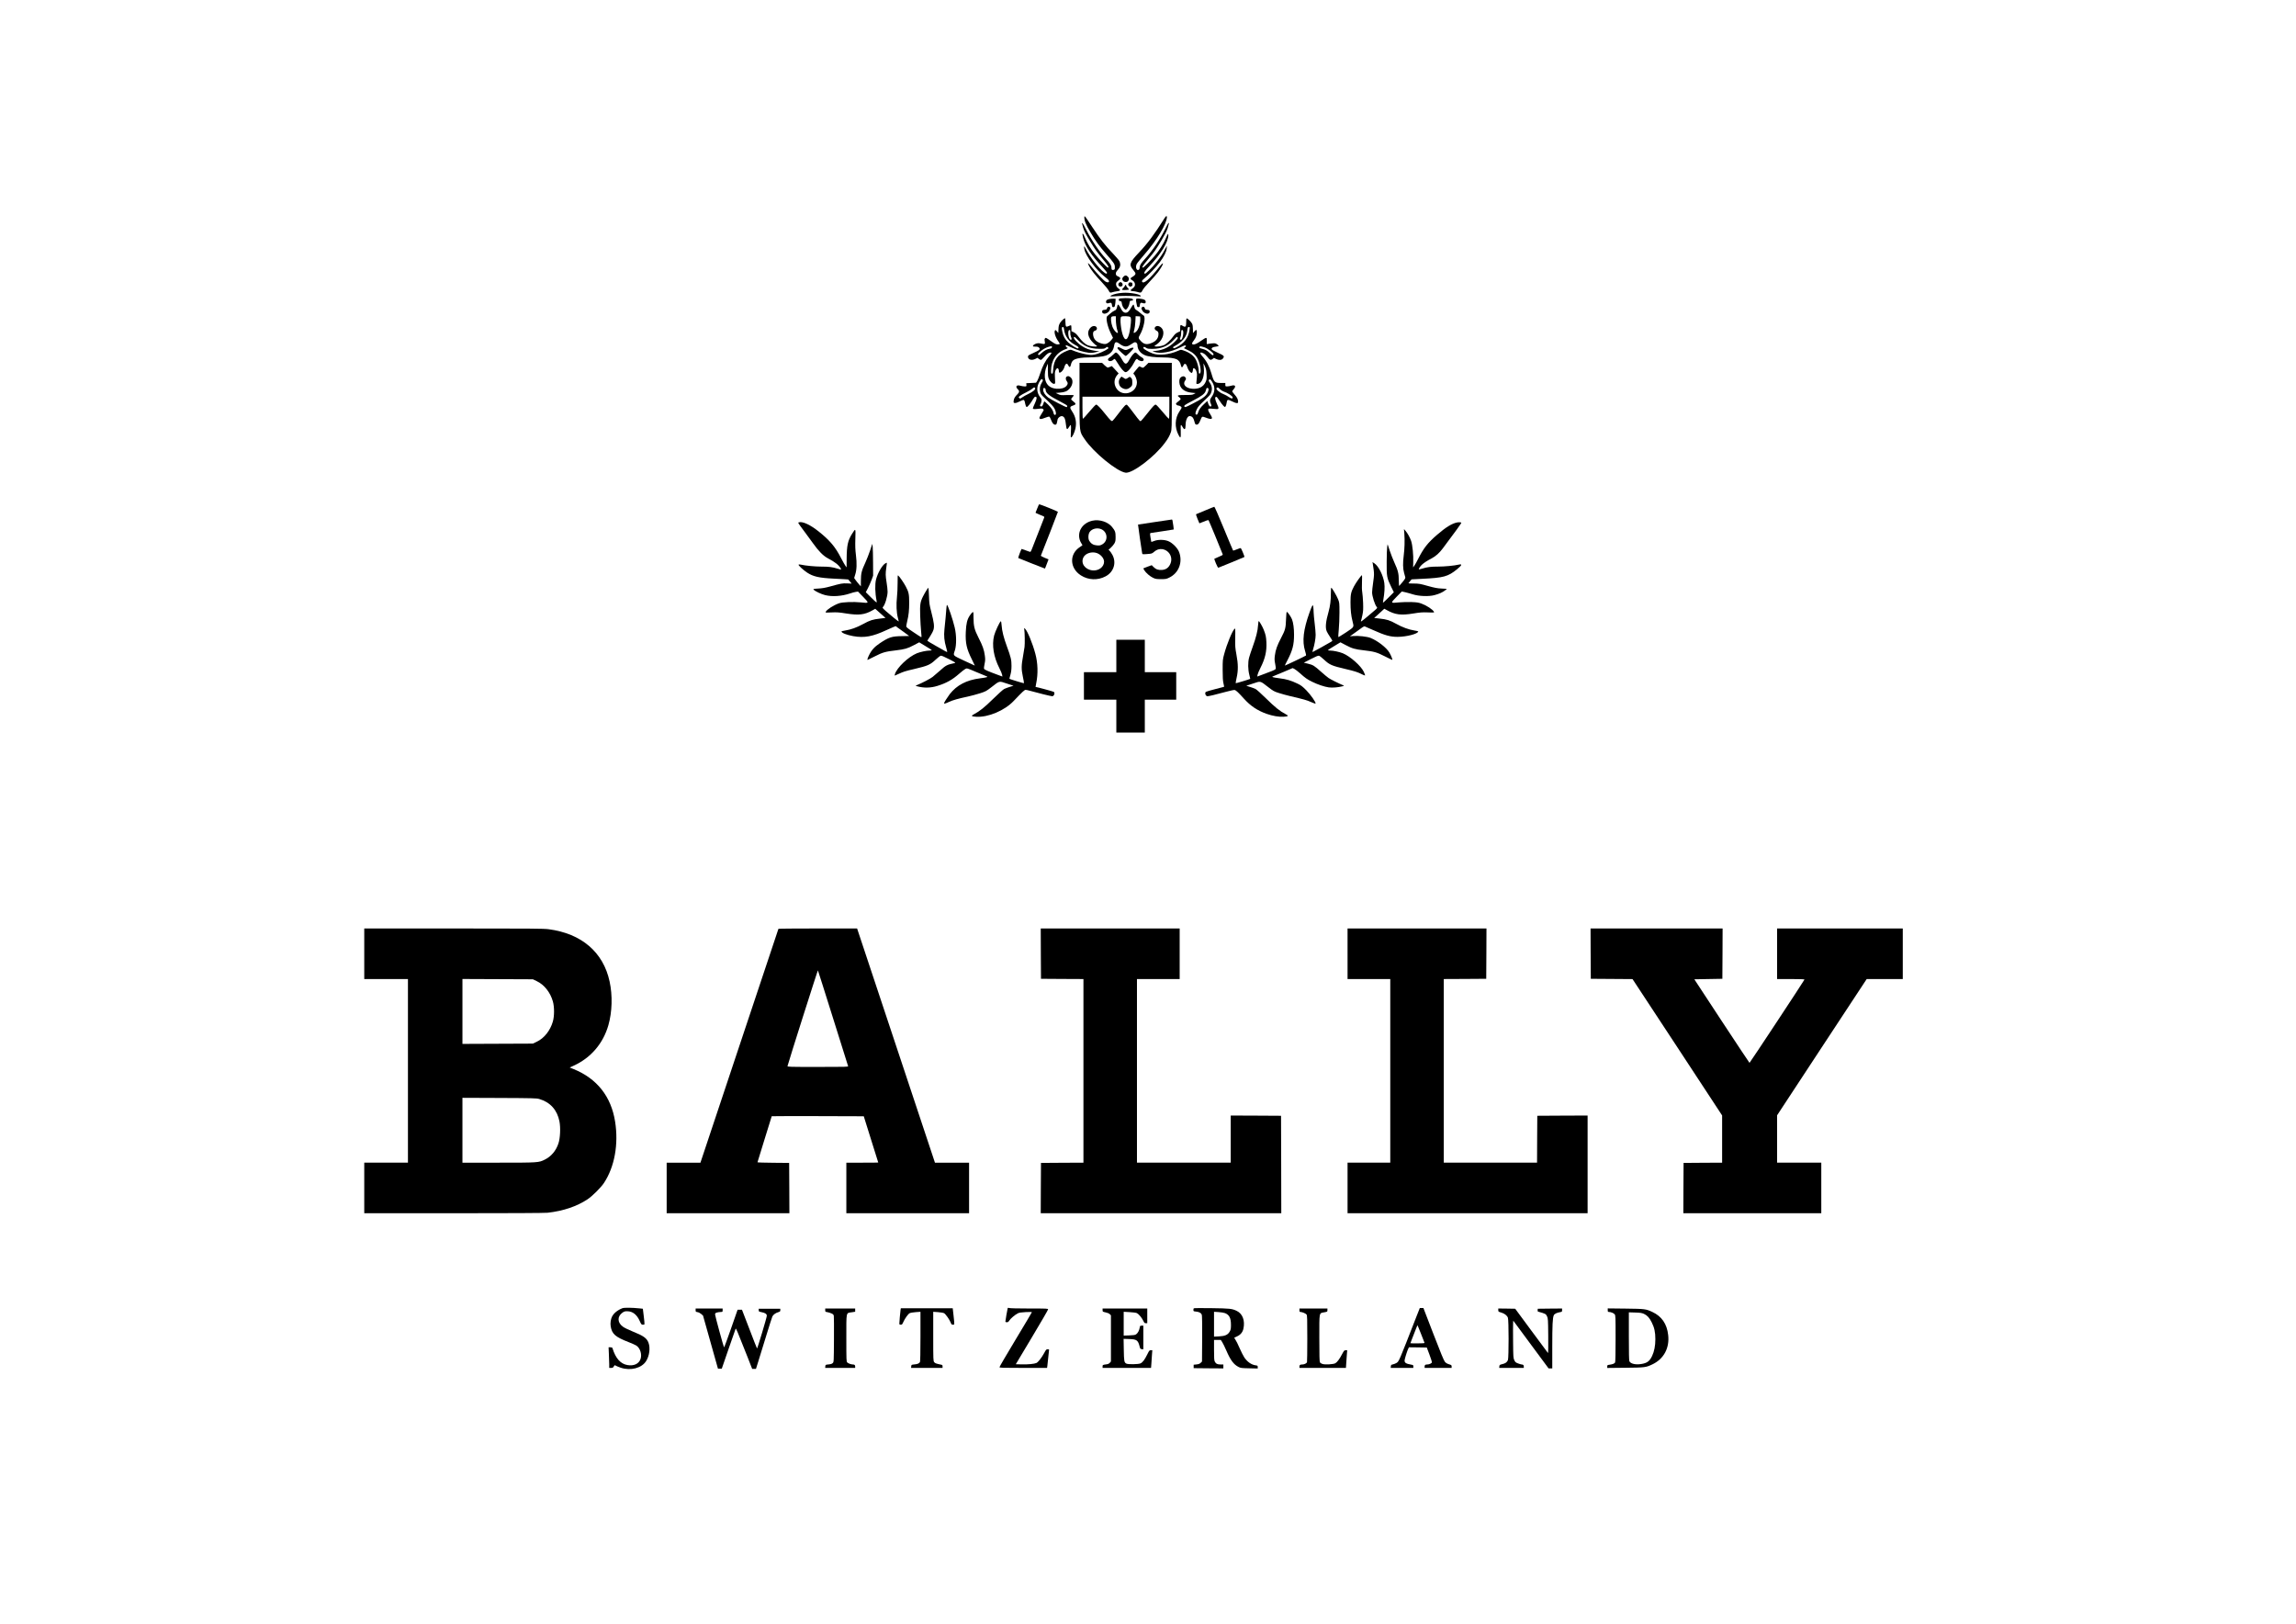 <?xml version="1.0" encoding="UTF-8" standalone="no"?> <svg xmlns="http://www.w3.org/2000/svg" version="1.0" width="4677pt" height="3307pt" viewBox="0 0 4677 3307" preserveAspectRatio="xMidYMid meet"><g transform="translate(0,3307) scale(0.1,-0.1)" fill="#000000" stroke="none"><path d="M22089 28658 c-6 -74 26 -157 126 -323 111 -186 174 -272 319 -438 160 -183 176 -208 176 -268 0 -43 -3 -49 -24 -55 -35 -9 -46 2 -46 45 0 45 -28 90 -109 176 -126 133 -296 382 -402 592 -90 176 -108 187 -62 38 21 -68 50 -123 143 -276 99 -163 143 -224 269 -374 96 -114 119 -155 87 -155 -15 0 -178 170 -259 270 -79 97 -155 220 -198 322 -56 131 -76 133 -43 4 40 -158 169 -352 388 -583 53 -57 96 -109 96 -117 0 -27 -17 -26 -56 3 -105 77 -292 316 -371 473 -40 79 -51 78 -33 -4 28 -133 237 -414 413 -554 80 -65 87 -72 87 -96 0 -22 -31 -24 -68 -4 -39 21 -175 163 -272 285 -86 108 -110 119 -66 33 38 -76 132 -194 263 -332 66 -70 126 -144 137 -168 20 -44 32 -49 82 -32 16 6 56 14 89 18 70 8 78 25 28 57 -37 23 -57 70 -47 110 4 15 23 37 45 52 51 33 51 59 2 80 -44 18 -53 28 -53 66 0 18 13 42 41 72 47 51 59 100 39 160 -8 24 -49 76 -114 144 -198 208 -272 303 -461 589 -126 191 -144 215 -146 190z"></path><path d="M23723 28628 c-206 -328 -347 -518 -526 -706 -188 -198 -203 -245 -112 -351 25 -29 45 -61 45 -72 0 -22 -24 -47 -68 -71 -40 -21 -41 -43 -3 -63 40 -20 61 -53 61 -93 0 -33 -18 -56 -71 -93 -30 -21 -17 -39 30 -39 21 0 60 -7 87 -15 75 -23 81 -21 110 37 16 31 73 100 143 172 64 67 140 153 168 191 118 158 143 255 28 109 -199 -255 -327 -362 -352 -297 -5 12 7 28 43 58 90 74 249 239 316 330 88 118 137 215 144 285 l5 55 -43 -80 c-52 -97 -90 -154 -179 -265 -81 -103 -215 -234 -229 -225 -25 16 -4 52 88 148 238 249 392 500 392 641 0 43 -12 26 -59 -82 -44 -102 -125 -230 -210 -332 -77 -93 -233 -250 -248 -250 -29 0 -8 34 96 158 143 172 161 198 280 395 68 115 109 194 126 248 46 147 29 148 -42 1 -100 -208 -259 -447 -408 -612 -97 -107 -118 -140 -119 -189 -1 -21 -8 -38 -18 -45 -45 -28 -75 51 -43 116 8 18 78 105 155 193 252 287 459 631 460 763 0 34 -17 27 -47 -20z"></path><path d="M22885 27435 c-30 -29 -32 -55 -7 -86 22 -26 75 -31 97 -8 28 29 29 66 1 93 -32 33 -60 33 -91 1z"></path><path d="M22802 27314 c-49 -34 -6 -103 47 -74 28 14 25 57 -4 76 -18 12 -24 11 -43 -2z"></path><path d="M22988 27295 c-10 -22 -9 -29 10 -47 18 -19 25 -20 47 -10 22 10 26 18 23 45 -3 28 -7 32 -35 35 -27 3 -35 -1 -45 -23z"></path><path d="M22915 27251 c-3 -11 -20 -33 -36 -49 -30 -30 -31 -30 -9 -37 20 -6 130 2 130 10 0 2 -13 17 -30 33 -16 17 -30 38 -30 46 0 22 -17 20 -25 -3z"></path><path d="M22800 27099 c-79 -10 -172 -41 -178 -58 -3 -10 13 -11 74 -6 106 10 371 11 468 1 64 -6 77 -5 74 6 -7 21 -85 45 -183 57 -101 12 -160 12 -255 0z"></path><path d="M22833 26993 c-38 -4 -43 -7 -43 -28 0 -18 6 -24 28 -27 23 -3 28 -8 33 -43 6 -47 28 -92 58 -119 17 -15 23 -16 36 -6 28 24 57 80 63 128 7 43 10 47 35 48 33 1 41 8 34 27 -9 23 -113 32 -244 20z"></path><path d="M22596 26979 c-50 -12 -66 -25 -66 -56 0 -30 24 -40 63 -25 39 15 55 2 59 -46 3 -32 6 -37 28 -37 21 0 26 6 34 45 5 25 9 63 10 85 l1 40 -45 2 c-25 1 -63 -3 -84 -8z"></path><path d="M23144 26976 c-4 -9 -4 -31 0 -49 3 -18 10 -50 14 -72 6 -34 11 -40 32 -40 22 0 25 5 28 37 4 48 20 61 59 46 42 -16 65 -5 61 29 -4 36 -37 52 -122 60 -56 5 -67 3 -72 -11z"></path><path d="M22766 26859 c-2 -8 -9 -33 -15 -57 -10 -36 -19 -46 -49 -59 -20 -8 -58 -34 -84 -57 -25 -22 -54 -47 -63 -55 -35 -28 1 -206 72 -349 l45 -92 -26 -35 c-36 -46 -86 -83 -123 -91 -38 -7 -128 18 -173 48 -47 32 -71 68 -81 122 -11 57 1 91 35 100 64 16 49 96 -18 96 -45 0 -90 -38 -111 -94 -19 -50 -10 -102 31 -172 23 -42 118 -134 136 -134 5 0 6 -5 2 -11 -10 -17 -141 -2 -190 21 -59 29 -115 80 -179 165 -42 56 -69 81 -103 98 l-47 22 0 57 c0 31 -3 59 -7 63 -3 3 -25 -3 -48 -15 -56 -28 -64 -18 -67 77 -1 41 -4 77 -6 79 -10 11 -75 -47 -102 -90 -25 -42 -31 -62 -34 -129 l-3 -79 -29 34 c-24 28 -30 31 -39 18 -24 -35 11 -146 72 -227 17 -24 28 -46 24 -50 -4 -4 -25 -7 -46 -7 -29 1 -56 14 -114 55 -121 86 -125 87 -140 66 -10 -13 -11 -28 -4 -59 11 -53 2 -61 -53 -49 -24 6 -60 11 -79 11 -42 0 -104 -31 -108 -54 -3 -13 6 -16 51 -16 42 0 58 -5 73 -21 31 -35 14 -49 -138 -118 -77 -35 -88 -43 -88 -65 0 -62 75 -84 152 -45 l41 21 28 -21 c15 -12 35 -21 43 -21 8 0 38 27 66 60 54 63 94 90 130 90 30 0 25 -12 -30 -77 -74 -87 -133 -199 -179 -342 -23 -71 -52 -144 -64 -162 l-23 -34 -99 -5 -100 -5 3 -32 c3 -32 2 -33 -36 -33 -21 0 -59 6 -83 13 -84 26 -114 -17 -53 -74 33 -31 30 -59 -12 -100 -50 -48 -72 -87 -76 -134 -3 -38 -1 -40 26 -43 19 -2 53 9 97 32 37 20 75 33 83 30 8 -3 18 -20 21 -37 16 -79 27 -107 40 -107 18 0 87 85 127 158 20 34 36 52 49 52 36 0 33 -42 -10 -135 -23 -48 -41 -94 -41 -101 0 -18 23 -20 112 -10 69 8 81 8 96 -7 15 -15 15 -20 2 -40 -52 -81 -80 -133 -77 -141 9 -28 35 -27 110 3 42 17 83 28 91 25 8 -3 24 -32 36 -64 26 -69 52 -100 85 -100 19 0 26 7 34 38 6 20 11 43 11 50 0 51 70 103 109 82 38 -20 52 -56 63 -159 13 -117 23 -125 67 -55 26 43 29 45 36 25 4 -12 3 -72 -1 -133 -6 -92 -4 -110 7 -106 24 7 67 99 85 177 28 126 6 246 -68 354 -51 75 -48 96 17 116 66 21 69 41 11 83 -25 17 -46 39 -46 48 0 9 14 29 30 45 21 20 26 31 18 36 -6 4 -68 5 -137 3 -118 -5 -129 -4 -176 19 l-50 24 81 6 c105 8 155 29 203 83 68 78 77 180 19 229 -32 27 -49 30 -79 15 -25 -14 -25 -60 1 -93 27 -34 25 -59 -5 -96 -37 -43 -110 -65 -199 -59 -145 10 -227 88 -242 229 -7 76 7 162 39 232 l23 51 -1 -130 c0 -101 4 -139 18 -176 21 -55 79 -111 110 -106 19 3 22 9 20 48 -9 177 -8 195 11 233 30 60 65 44 66 -30 0 -62 90 11 111 89 20 76 55 92 80 36 19 -44 41 -42 51 5 13 64 36 97 82 118 55 24 156 39 271 39 149 1 307 17 362 38 101 38 152 100 168 202 12 78 39 89 104 42 102 -74 152 -77 245 -12 31 22 65 40 76 40 27 0 50 -27 50 -58 0 -88 55 -164 148 -205 64 -29 206 -47 382 -47 118 0 224 -15 270 -38 42 -21 76 -69 85 -122 9 -51 31 -52 51 -4 11 27 20 35 37 32 16 -2 26 -18 44 -68 14 -42 33 -75 54 -94 31 -27 33 -28 46 -10 7 10 13 33 13 52 0 29 3 33 23 30 29 -4 59 -66 60 -122 0 -22 -3 -76 -8 -118 -8 -77 -8 -78 14 -78 92 0 154 159 132 336 -5 43 -8 80 -7 82 2 1 16 -26 31 -60 23 -52 29 -81 33 -164 4 -93 2 -106 -21 -157 -44 -97 -141 -145 -271 -135 -135 11 -202 90 -144 168 18 25 20 34 10 54 -14 31 -45 41 -79 24 -39 -19 -54 -54 -50 -115 8 -121 99 -197 252 -211 l80 -8 -35 -19 c-30 -17 -54 -20 -179 -20 -156 0 -175 -7 -121 -45 16 -12 30 -28 30 -36 0 -7 -19 -28 -42 -45 -24 -17 -46 -37 -51 -44 -10 -18 18 -45 46 -45 27 0 67 -26 67 -43 0 -6 -20 -41 -45 -77 -94 -138 -101 -327 -17 -482 41 -78 48 -64 44 83 -5 142 -1 150 39 79 36 -64 59 -50 59 35 0 119 44 204 98 190 42 -10 63 -37 81 -106 14 -53 20 -65 40 -67 33 -5 58 23 83 90 11 32 28 63 37 68 11 5 35 0 73 -16 31 -13 72 -25 90 -26 48 -4 47 24 -2 100 -43 67 -50 99 -24 109 8 3 51 1 96 -4 114 -13 117 -9 67 102 -41 92 -47 137 -17 143 11 2 32 -21 67 -75 27 -43 64 -92 81 -108 30 -28 32 -29 45 -12 7 10 16 40 20 67 10 76 23 80 108 37 40 -21 84 -37 100 -37 23 0 27 4 27 30 0 46 -22 89 -74 146 -25 29 -46 57 -46 63 0 5 14 26 30 44 54 61 30 95 -49 71 -25 -8 -63 -14 -83 -14 -37 0 -38 1 -38 35 l0 35 -94 0 c-123 0 -138 15 -189 192 -42 145 -101 257 -184 350 -65 74 -54 99 26 59 21 -11 57 -45 80 -75 45 -61 64 -67 104 -36 l26 21 40 -21 c58 -29 114 -27 140 6 39 50 30 60 -112 124 -55 25 -105 53 -111 62 -18 29 15 52 82 58 31 3 57 10 56 15 0 6 -16 21 -35 34 -30 20 -42 22 -99 17 -36 -3 -75 -8 -88 -12 -22 -6 -23 -5 -20 57 2 52 0 64 -14 67 -9 2 -54 -24 -101 -58 -87 -62 -138 -84 -169 -74 -26 8 -22 24 22 82 43 58 60 105 60 170 0 51 -14 54 -51 10 l-28 -33 -1 78 c0 51 -6 91 -16 113 -18 38 -100 118 -113 109 -5 -3 -9 -37 -8 -75 1 -92 -14 -111 -64 -81 -53 33 -59 29 -59 -42 l0 -64 -50 -23 c-36 -17 -60 -38 -89 -79 -52 -75 -141 -158 -193 -181 -50 -21 -146 -35 -178 -25 -19 6 -18 9 22 34 115 73 176 215 132 307 -31 65 -111 96 -148 58 -30 -30 -17 -62 38 -89 30 -15 34 -83 6 -140 -23 -48 -72 -85 -144 -109 -81 -28 -135 -16 -192 43 -57 59 -60 71 -24 131 79 134 123 366 75 394 -11 6 -41 29 -66 51 -26 22 -62 49 -80 60 -28 17 -36 29 -43 68 -5 26 -14 46 -20 44 -6 -2 -28 -33 -48 -68 -43 -74 -70 -99 -107 -99 -40 0 -68 25 -100 89 -33 65 -58 92 -65 70z m-36 -291 c0 -79 15 -184 34 -238 12 -35 12 -40 -1 -40 -27 0 -79 64 -102 124 -28 75 -39 179 -21 201 7 9 29 15 51 15 l39 0 0 -62z m294 46 c20 -19 20 -75 1 -214 -30 -224 -88 -301 -141 -186 -49 107 -79 384 -44 406 26 17 166 12 184 -6z m204 -42 c4 -63 -20 -162 -53 -217 -22 -39 -69 -75 -81 -63 -3 3 2 30 11 60 9 29 19 104 22 166 l6 113 46 -3 46 -3 3 -53z m-1553 -214 c19 -138 96 -244 226 -313 65 -34 83 -55 59 -70 -17 -10 -135 62 -200 121 -64 60 -100 124 -119 212 -16 78 -15 102 8 102 15 0 20 -10 26 -52z m2558 5 c-22 -169 -108 -286 -270 -367 -44 -22 -53 -23 -63 -11 -10 12 -6 18 20 32 169 93 248 187 265 318 9 69 12 75 34 75 19 0 20 -5 14 -47z m-2431 -64 c-2 -27 3 -62 12 -84 20 -47 20 -65 1 -65 -23 0 -45 42 -52 98 -7 65 2 104 25 100 14 -3 16 -12 14 -49z m2294 40 c23 -38 -8 -189 -40 -189 -23 0 -27 16 -11 46 8 16 15 54 15 85 0 31 3 59 7 62 10 10 21 8 29 -4z m-2146 -187 c123 -130 252 -185 435 -186 101 -1 113 1 140 22 26 20 30 21 44 7 14 -13 13 -16 -4 -30 -53 -40 -197 -104 -266 -116 -63 -11 -86 -11 -172 4 -88 15 -203 49 -292 87 -27 11 -38 9 -100 -15 -189 -75 -269 -183 -282 -382 -5 -72 -8 -83 -24 -83 -16 0 -19 8 -19 60 0 211 111 374 303 441 41 15 47 25 17 34 -19 6 -29 45 -11 45 5 0 56 -23 114 -50 105 -51 242 -92 349 -105 41 -5 80 -2 135 11 l78 17 -90 13 c-109 16 -187 44 -265 95 -89 57 -180 155 -165 179 10 17 17 12 75 -48z m2040 44 c9 -12 -2 -28 -62 -88 -108 -109 -231 -167 -388 -184 l-65 -7 37 -13 c127 -44 330 -9 536 93 73 37 95 44 105 34 9 -9 7 -16 -13 -31 -14 -10 -23 -20 -20 -23 3 -2 39 -19 80 -39 99 -46 162 -103 200 -181 55 -113 77 -288 38 -295 -15 -3 -18 4 -18 40 0 64 -25 169 -55 231 -42 90 -131 158 -261 201 -50 16 -51 16 -108 -9 -179 -79 -391 -101 -518 -53 -77 29 -178 87 -185 106 -12 29 15 35 49 11 30 -22 43 -24 138 -24 177 1 320 61 429 182 31 34 59 62 62 63 4 0 12 -6 19 -14z m-2562 -198 c-2 -18 -12 -24 -45 -30 -57 -9 -110 -38 -170 -92 -44 -40 -52 -44 -63 -31 -11 13 -6 22 29 55 52 49 121 90 180 106 66 18 73 17 69 -8z m3102 0 c67 -20 190 -113 190 -144 0 -30 -25 -24 -68 18 -62 58 -90 75 -158 93 -66 17 -69 19 -60 40 6 16 21 15 96 -7z m-3291 -662 c9 -11 5 -25 -20 -64 -37 -60 -47 -123 -29 -189 11 -39 27 -60 84 -113 141 -131 185 -179 210 -229 32 -63 35 -121 6 -121 -13 0 -22 9 -26 28 -13 63 -43 111 -113 180 -40 40 -76 70 -79 67 -3 -3 -13 -27 -21 -53 -12 -34 -22 -48 -37 -50 -26 -4 -39 24 -20 43 7 8 17 34 20 59 6 41 4 49 -28 90 -77 101 -75 225 5 337 23 33 31 35 48 15z m3467 -69 c49 -95 39 -196 -28 -286 -36 -49 -38 -81 -11 -139 12 -25 13 -36 4 -45 -19 -19 -43 4 -61 58 l-16 48 -67 -62 c-74 -70 -103 -112 -122 -174 -9 -30 -18 -42 -31 -42 -31 0 -29 41 6 111 25 51 55 86 156 180 113 107 126 122 140 172 22 73 8 135 -48 214 -9 13 -9 20 2 32 12 15 15 15 33 -1 10 -10 30 -39 43 -66z m-3619 -103 c10 -26 -47 -74 -137 -116 -46 -22 -104 -54 -127 -71 -41 -29 -44 -30 -61 -13 -16 16 -15 19 13 42 17 14 75 48 130 74 56 27 111 61 125 75 27 29 48 32 57 9z m3763 -19 c18 -19 50 -40 69 -46 89 -29 191 -96 191 -125 0 -28 -29 -25 -77 9 -26 20 -78 47 -114 62 -80 31 -157 99 -138 121 18 21 32 17 69 -21z m-3566 19 c9 -3 16 -18 16 -32 0 -66 69 -123 284 -233 116 -60 156 -85 156 -99 0 -10 -5 -20 -11 -22 -16 -5 -315 150 -378 196 -58 43 -101 108 -101 153 0 40 7 47 34 37z m3333 -10 c9 -25 -15 -92 -49 -130 -44 -50 -96 -84 -271 -174 -134 -70 -156 -78 -167 -65 -20 24 -3 36 171 126 177 91 242 140 259 197 6 20 13 43 15 50 6 17 34 15 42 -4z"></path><path d="M22567 26817 c-8 -7 -17 -21 -19 -32 -2 -16 -13 -21 -48 -25 -38 -4 -46 -9 -48 -28 -12 -80 119 -60 154 23 18 45 18 52 -5 64 -13 7 -23 7 -34 -2z"></path><path d="M23266 26814 c-19 -19 -19 -17 -2 -59 35 -83 166 -103 154 -23 -2 19 -10 24 -48 28 -37 4 -46 9 -48 28 -5 31 -36 46 -56 26z"></path><path d="M22765 25990 c-3 -5 -2 -16 2 -22 18 -29 151 -148 164 -148 18 0 159 140 159 158 0 19 -37 14 -90 -13 -63 -32 -78 -31 -147 5 -59 32 -78 36 -88 20z"></path><path d="M22675 25847 c-22 -23 -55 -50 -72 -59 -37 -19 -44 -51 -15 -67 24 -13 67 -3 88 20 9 10 22 19 29 19 6 0 36 -41 66 -92 60 -101 128 -178 158 -178 42 0 123 96 185 218 25 50 47 64 62 41 10 -18 74 -40 94 -34 43 14 34 54 -16 79 -20 9 -52 35 -72 56 -19 22 -43 40 -52 40 -24 0 -81 -66 -120 -138 -62 -117 -91 -118 -154 -4 -42 77 -99 142 -125 142 -9 0 -34 -20 -56 -43z"></path><path d="M21990 25016 c0 -771 -5 -727 103 -888 179 -269 658 -661 835 -685 139 -19 586 319 797 602 68 90 100 148 125 220 19 56 20 84 20 737 l0 678 -238 0 -238 0 -49 -50 c-27 -27 -55 -50 -63 -50 -7 0 -27 7 -44 16 -31 16 -32 16 -57 -14 -102 -121 -101 -119 -86 -132 30 -25 65 -113 65 -164 -1 -236 -323 -314 -430 -106 -43 83 -33 179 24 247 l33 38 -69 75 -69 74 -32 -13 c-17 -7 -39 -15 -47 -17 -9 -3 -37 15 -68 45 l-53 51 -230 0 -229 0 0 -664z m1830 -252 c0 -176 -3 -225 -12 -222 -7 2 -65 67 -129 144 -64 76 -124 141 -134 142 -24 5 -45 -16 -170 -173 -61 -77 -119 -146 -129 -154 -22 -19 -23 -17 -161 166 -60 81 -118 152 -127 157 -24 14 -47 -10 -174 -176 -58 -75 -111 -142 -120 -148 -19 -17 -41 3 -147 135 -104 130 -167 195 -188 195 -10 0 -70 -63 -139 -145 -67 -80 -126 -145 -131 -145 -5 0 -9 95 -9 225 l0 225 885 0 885 0 0 -226z"></path><path d="M22821 25373 c-27 -34 -35 -65 -28 -110 9 -52 33 -82 83 -104 57 -26 105 -17 153 27 34 31 36 36 36 97 0 55 -4 69 -24 91 -22 23 -27 25 -45 13 -66 -43 -62 -43 -105 -14 -22 15 -43 27 -45 27 -3 0 -14 -12 -25 -27z"></path><path d="M21130 22718 c-18 -46 -34 -86 -36 -90 -2 -3 38 -23 90 -43 88 -34 94 -38 86 -58 -4 -12 -58 -150 -120 -307 -61 -157 -121 -309 -132 -337 -10 -29 -25 -53 -31 -53 -7 0 -48 14 -90 30 -43 17 -81 30 -85 30 -9 0 -76 -179 -70 -185 3 -4 538 -215 544 -215 1 0 7 12 12 28 6 15 22 57 36 94 l25 66 -80 32 c-46 19 -78 37 -76 44 51 123 347 885 347 892 0 8 -364 155 -382 154 -3 0 -21 -37 -38 -82z"></path><path d="M24550 22674 c-96 -40 -179 -75 -185 -77 -5 -2 8 -44 29 -95 l38 -91 47 19 c25 10 65 26 89 35 25 10 47 14 51 9 8 -9 280 -666 288 -695 4 -12 -16 -24 -79 -49 -46 -18 -86 -36 -90 -39 -10 -9 66 -186 79 -184 13 3 527 214 532 219 7 6 -63 176 -75 180 -6 3 -42 -9 -80 -25 -38 -16 -72 -27 -76 -23 -3 4 -89 206 -189 450 -100 243 -187 442 -193 441 -6 -1 -90 -34 -186 -75z"></path><path d="M23525 22438 c-187 -27 -341 -51 -343 -52 -2 -3 74 -542 84 -584 5 -23 6 -23 102 -16 94 7 98 8 141 45 50 45 107 63 165 55 148 -23 228 -175 162 -310 -35 -72 -88 -108 -166 -114 -75 -5 -123 11 -171 59 l-38 38 -83 -30 c-46 -17 -85 -32 -87 -34 -2 -2 6 -19 18 -38 33 -54 116 -126 179 -155 50 -24 69 -27 162 -27 99 0 110 2 172 33 191 94 274 312 197 518 -31 83 -139 191 -224 224 -82 32 -207 33 -284 2 -30 -12 -56 -20 -59 -18 -2 2 -9 43 -16 90 -13 85 -12 87 8 91 12 2 120 19 241 36 121 18 221 33 223 35 4 2 -14 139 -24 182 -2 12 -8 22 -12 21 -4 -1 -160 -24 -347 -51z"></path><path d="M22252 22465 c-197 -44 -310 -215 -258 -388 7 -25 23 -59 35 -75 11 -17 21 -32 21 -35 0 -3 -22 -19 -50 -37 -222 -142 -213 -431 18 -579 152 -97 343 -105 504 -19 165 88 224 275 139 435 -18 34 -44 71 -57 84 l-23 22 44 39 c25 22 58 61 73 86 24 42 27 57 27 137 0 99 -10 125 -72 202 -84 105 -258 160 -401 128z m184 -174 c129 -59 140 -236 19 -307 -40 -23 -54 -26 -109 -22 -71 4 -121 34 -157 92 -27 43 -23 139 9 183 48 67 155 91 238 54z m-93 -485 c82 -30 147 -107 147 -176 0 -107 -110 -190 -236 -177 -154 16 -245 147 -184 266 42 83 170 123 273 87z"></path><path d="M16278 22433 c-10 -2 -18 -7 -18 -9 0 -9 61 -96 140 -199 42 -55 116 -156 165 -225 114 -160 207 -253 305 -304 137 -72 210 -129 253 -198 21 -33 18 -34 -64 -9 -105 32 -175 41 -324 41 -132 0 -330 19 -420 40 -22 5 -44 5 -48 1 -12 -12 93 -109 176 -164 121 -80 244 -108 542 -122 66 -3 159 -8 207 -11 l87 -6 35 -42 34 -42 -92 4 c-97 4 -119 0 -351 -64 -95 -26 -159 -37 -238 -41 -102 -6 -107 -7 -91 -24 28 -31 150 -89 230 -109 145 -37 340 -24 512 34 40 14 91 28 115 31 l44 7 106 -109 c125 -128 124 -131 -45 -112 -152 16 -377 7 -448 -18 -113 -41 -244 -125 -270 -173 -9 -18 -4 -18 118 -13 108 5 153 2 302 -22 256 -40 372 -26 532 64 l57 32 104 -93 105 -93 -107 -13 c-157 -18 -207 -34 -348 -111 -135 -73 -249 -114 -370 -133 -40 -6 -73 -15 -73 -18 0 -30 107 -72 240 -96 227 -40 395 -9 680 124 52 24 115 52 140 62 l46 18 39 -30 c22 -16 84 -61 138 -99 53 -39 97 -71 97 -72 0 -1 -64 -3 -143 -3 -212 -2 -269 -21 -457 -146 -106 -71 -169 -140 -218 -243 -29 -58 -39 -95 -28 -95 2 0 69 33 148 73 158 81 214 97 432 122 175 21 233 37 361 105 l110 58 127 -77 c71 -42 128 -79 128 -83 0 -5 -20 -8 -45 -8 -63 0 -188 -27 -258 -55 -175 -72 -410 -295 -448 -427 -4 -15 -5 -28 -3 -28 3 0 38 15 77 34 96 45 136 58 318 100 280 66 325 85 438 191 44 41 90 77 103 80 16 4 65 -16 168 -69 133 -68 142 -75 115 -81 -153 -32 -178 -45 -295 -151 -52 -47 -121 -106 -153 -131 -47 -37 -209 -121 -327 -170 -25 -10 -24 -11 15 -21 135 -37 272 -34 408 8 184 57 307 126 444 247 52 46 110 91 128 100 34 16 34 16 212 -60 98 -42 193 -82 212 -88 48 -17 27 -24 -124 -44 -278 -35 -477 -140 -620 -324 -45 -60 -115 -170 -115 -183 0 -15 28 -8 103 27 80 37 180 65 385 109 67 15 177 44 245 66 115 37 128 44 232 124 172 134 151 129 313 75 l137 -45 -75 -23 c-41 -13 -93 -32 -115 -43 -22 -11 -123 -102 -225 -202 -178 -175 -275 -252 -388 -311 -68 -35 -58 -47 45 -53 243 -14 575 126 760 320 184 193 222 228 245 228 13 0 55 -9 93 -20 131 -38 424 -110 448 -110 37 0 62 65 33 89 -9 8 -353 101 -372 101 -1 0 5 30 12 66 42 198 36 416 -16 609 -56 211 -161 465 -209 509 -21 19 -21 19 -17 -10 11 -66 14 -294 6 -359 -5 -38 -18 -122 -30 -185 -36 -196 -37 -266 -5 -418 16 -73 26 -134 23 -137 -4 -4 -287 82 -296 90 -1 1 7 38 20 81 16 58 22 107 22 184 1 120 -13 176 -94 396 -64 173 -100 315 -107 427 -4 57 -10 87 -17 84 -20 -6 -116 -211 -136 -291 -49 -195 -10 -436 108 -666 27 -52 52 -112 55 -132 l6 -37 -82 30 c-221 82 -286 110 -292 130 -4 11 1 55 11 99 14 68 15 92 5 168 -15 117 -44 199 -130 367 -83 163 -100 232 -101 413 0 108 -1 112 -19 102 -11 -5 -37 -37 -59 -70 -51 -76 -72 -164 -79 -330 -10 -228 16 -345 124 -560 34 -68 61 -125 60 -126 -1 -1 -99 44 -217 100 -242 115 -226 97 -189 211 34 108 33 309 -4 466 -38 162 -139 459 -157 459 -4 0 -11 -39 -14 -87 -6 -94 -19 -229 -38 -411 -14 -131 -4 -237 36 -372 13 -47 23 -86 21 -88 -5 -5 -24 5 -227 121 -98 55 -178 103 -178 107 0 4 25 44 55 89 30 45 62 106 70 136 20 69 11 145 -45 363 -37 143 -42 172 -47 325 -3 92 -9 167 -12 167 -9 0 -74 -106 -109 -176 -58 -116 -65 -165 -58 -394 4 -113 12 -258 19 -323 12 -104 11 -117 -2 -112 -8 3 -80 49 -158 102 -110 73 -143 100 -143 117 0 11 9 57 19 101 31 127 41 225 41 384 0 169 -10 216 -72 331 -39 73 -124 196 -152 219 -11 10 -13 -15 -12 -151 0 -90 -5 -219 -13 -288 -17 -152 -10 -315 18 -420 11 -41 19 -75 17 -77 -4 -4 -179 137 -262 212 -68 61 -73 68 -58 83 41 41 94 216 94 312 0 36 -9 119 -20 185 -23 144 -24 181 -6 305 8 52 13 96 11 98 -2 2 -17 -4 -34 -14 -62 -37 -152 -193 -186 -325 -25 -96 -21 -280 11 -436 4 -18 2 -33 -2 -33 -5 0 -56 47 -114 105 l-104 104 41 78 c23 43 56 119 75 168 l33 90 -1 265 c-1 146 -4 292 -8 325 l-8 59 -44 -134 c-25 -74 -69 -186 -98 -250 -74 -158 -90 -219 -90 -364 l-1 -118 -43 48 c-23 27 -54 65 -68 86 l-25 36 21 69 c32 97 36 230 15 399 -14 110 -16 180 -12 332 7 221 8 219 -69 97 -85 -137 -106 -237 -108 -505 l-1 -176 -26 36 c-14 19 -52 87 -85 150 -117 230 -229 363 -457 545 -169 135 -324 208 -399 188z"></path><path d="M29681 22429 c-104 -20 -229 -97 -406 -250 -193 -166 -277 -274 -390 -498 -25 -51 -58 -109 -73 -130 l-27 -37 3 98 c6 152 -15 360 -43 441 -26 75 -74 160 -118 210 l-28 32 8 -100 c10 -131 5 -303 -13 -440 -19 -152 -17 -265 7 -350 11 -38 22 -80 25 -92 5 -17 -9 -40 -55 -97 -34 -41 -65 -77 -69 -80 -4 -2 -7 48 -8 113 -1 140 -16 202 -89 361 -29 63 -72 174 -96 245 l-43 130 -8 -45 c-5 -25 -10 -164 -11 -310 -2 -305 2 -327 95 -519 l51 -103 -109 -109 c-59 -59 -110 -107 -112 -105 -2 2 1 30 7 62 24 133 31 258 20 339 -21 152 -117 345 -200 400 l-42 27 6 -28 c3 -16 12 -73 19 -128 11 -89 10 -112 -10 -255 -13 -86 -22 -179 -22 -206 0 -76 55 -251 93 -295 16 -19 15 -22 -24 -58 -72 -64 -263 -223 -283 -234 -16 -9 -18 -8 -12 8 5 11 17 62 28 114 17 81 19 118 15 250 -4 85 -11 184 -18 220 -7 41 -9 117 -5 208 4 87 2 141 -3 138 -21 -13 -124 -159 -160 -228 -60 -112 -71 -161 -71 -323 0 -159 12 -275 41 -387 32 -126 39 -113 -132 -228 -84 -55 -154 -98 -157 -95 -3 3 1 71 9 152 8 82 14 238 14 348 0 195 -1 202 -28 270 -28 71 -125 235 -139 235 -5 0 -8 -51 -8 -113 0 -144 -14 -259 -45 -369 -61 -213 -72 -333 -38 -409 11 -24 41 -74 67 -112 25 -37 46 -71 46 -75 0 -4 -10 -14 -22 -21 -54 -34 -373 -211 -380 -211 -4 0 0 21 8 48 30 93 54 228 54 302 0 41 -9 147 -20 234 -11 88 -20 189 -21 225 0 36 -4 86 -7 110 -9 60 -19 46 -77 -114 -125 -348 -153 -585 -90 -784 16 -50 23 -87 18 -92 -11 -11 -427 -208 -430 -205 -2 2 22 51 53 109 104 200 134 316 134 522 0 126 -15 241 -41 309 -19 51 -84 146 -105 153 -8 3 -13 -43 -17 -149 -6 -183 -16 -219 -102 -383 -79 -151 -111 -241 -125 -352 -10 -75 -9 -101 6 -176 13 -61 15 -93 8 -104 -9 -15 -80 -45 -281 -118 l-92 -34 6 37 c4 20 29 82 58 138 95 186 131 338 122 523 -6 115 -14 153 -57 261 -25 63 -88 170 -99 170 -5 0 -11 -39 -14 -87 -6 -109 -42 -251 -111 -441 -29 -81 -62 -178 -72 -217 -25 -95 -23 -243 5 -349 12 -44 20 -80 19 -82 -10 -8 -292 -93 -296 -89 -3 3 5 54 19 113 33 146 32 278 -5 474 -25 135 -27 164 -24 342 3 184 2 194 -14 179 -45 -40 -156 -310 -210 -511 -31 -114 -32 -123 -32 -322 0 -153 4 -223 16 -275 9 -38 15 -71 13 -73 -1 -1 -82 -23 -180 -47 -98 -25 -184 -50 -191 -56 -29 -24 -4 -89 33 -89 28 0 163 32 380 91 88 24 162 39 175 36 28 -8 75 -52 188 -177 134 -149 276 -243 462 -309 123 -43 247 -64 341 -59 105 6 115 19 41 56 -109 55 -218 143 -394 317 -96 95 -193 182 -215 193 -22 11 -74 30 -114 42 l-74 23 136 45 c162 54 141 59 312 -73 100 -78 119 -89 215 -119 58 -19 157 -46 220 -61 294 -69 351 -85 435 -123 50 -23 92 -37 94 -31 8 25 -99 178 -189 270 -81 81 -108 102 -182 137 -132 63 -220 89 -363 107 -151 20 -172 27 -124 44 19 6 114 46 212 88 l178 76 34 -16 c19 -9 71 -49 116 -89 107 -96 143 -122 248 -174 112 -55 247 -101 338 -114 73 -10 196 0 278 22 39 10 40 11 15 21 -95 40 -256 120 -296 148 -26 18 -95 75 -153 127 -140 125 -162 139 -265 164 l-87 21 143 74 c101 52 150 72 166 68 13 -3 59 -39 103 -80 113 -106 158 -125 439 -191 181 -42 253 -65 333 -107 31 -16 60 -27 63 -24 4 3 -8 37 -25 74 -58 122 -277 316 -428 378 -70 28 -195 55 -258 55 -25 0 -45 3 -45 8 0 4 58 41 128 83 l127 77 110 -58 c129 -68 186 -85 366 -105 209 -24 267 -40 427 -122 79 -40 148 -73 153 -73 11 0 -24 89 -59 149 -58 100 -236 238 -383 298 -70 28 -250 48 -353 39 l-68 -6 108 77 c60 43 125 90 144 104 19 15 42 24 50 21 8 -3 83 -35 165 -72 246 -111 358 -142 505 -141 186 1 420 63 420 111 0 3 -34 12 -76 18 -116 18 -247 66 -374 137 -130 72 -187 90 -341 107 l-107 12 46 40 c26 23 73 65 104 95 l57 53 53 -29 c166 -94 288 -109 538 -68 142 23 184 26 297 22 127 -5 132 -4 123 13 -25 47 -146 126 -250 165 -64 24 -95 28 -211 33 -76 2 -188 -1 -251 -7 -176 -18 -177 -17 -50 113 l107 109 70 -15 c38 -9 108 -28 155 -43 122 -39 320 -47 437 -17 95 24 174 60 223 100 l34 29 -109 6 c-89 4 -142 15 -280 53 -156 44 -179 48 -282 49 -62 0 -113 2 -113 5 0 3 15 22 33 43 l32 37 210 11 c444 21 532 45 718 197 99 81 109 110 31 92 -89 -21 -287 -40 -419 -40 -149 0 -219 -9 -324 -41 -35 -11 -66 -17 -68 -15 -8 8 26 61 59 92 44 41 107 82 197 129 89 47 160 110 233 208 249 331 383 516 376 522 -11 9 -49 11 -87 4z"></path><path d="M22740 19710 l0 -330 -330 0 -330 0 0 -280 0 -280 330 0 330 0 0 -335 0 -335 290 0 290 0 0 335 0 335 320 0 320 0 0 280 0 280 -320 0 -320 0 0 330 0 330 -290 0 -290 0 0 -330z"></path><path d="M7420 13645 l0 -515 445 0 445 0 0 -1870 0 -1870 -445 0 -445 0 0 -515 0 -515 1823 0 c1145 0 1855 4 1912 10 320 36 595 129 815 275 96 64 272 239 333 332 216 327 300 789 227 1249 -81 513 -369 876 -845 1070 l-80 32 87 40 c347 161 594 450 701 822 77 269 87 604 25 889 -128 598 -572 978 -1244 1066 -99 13 -367 15 -1935 15 l-1819 0 0 -515z m3514 -558 c152 -72 275 -227 328 -412 32 -113 32 -297 0 -410 -53 -184 -176 -340 -328 -412 l-79 -38 -717 -3 -718 -3 0 661 0 661 718 -3 717 -3 79 -38z m51 -2400 c224 -66 365 -223 411 -456 25 -127 16 -338 -20 -447 -48 -149 -148 -268 -279 -332 -124 -61 -127 -62 -939 -62 l-738 0 0 660 0 661 753 -3 c683 -3 757 -5 812 -21z"></path><path d="M15857 14153 c-2 -5 -361 -1078 -796 -2385 l-793 -2378 -344 0 -344 0 0 -515 0 -515 1250 0 1250 0 -2 513 -3 512 -322 3 c-178 1 -323 6 -323 10 0 5 65 217 145 471 80 254 145 464 145 467 0 2 422 3 937 2 l938 -3 147 -470 c81 -258 148 -471 148 -472 0 -2 -146 -3 -325 -3 l-325 0 0 -515 0 -515 1250 0 1250 0 0 515 0 515 -347 0 -348 0 -793 2385 -793 2385 -799 0 c-439 0 -801 -3 -803 -7z m1112 -1819 c165 -529 304 -969 307 -978 6 -15 -48 -16 -616 -16 -589 0 -622 1 -618 18 34 130 615 1957 619 1948 4 -6 142 -444 308 -972z"></path><path d="M21202 13648 l3 -513 433 -3 432 -2 0 -1870 0 -1870 -432 -2 -433 -3 -3 -512 -2 -513 2450 0 2450 0 -2 993 -3 992 -512 3 -513 2 0 -480 0 -480 -955 0 -955 0 0 1870 0 1870 435 0 435 0 0 515 0 515 -1415 0 -1415 0 2 -512z"></path><path d="M27450 13645 l0 -515 435 0 435 0 0 -1870 0 -1870 -435 0 -435 0 0 -515 0 -515 2445 0 2445 0 0 995 0 995 -512 -2 -513 -3 -3 -477 -2 -478 -950 0 -950 0 0 1870 0 1870 433 2 432 3 3 513 2 512 -1415 0 -1415 0 0 -515z"></path><path d="M32402 13648 l3 -513 425 -3 425 -3 913 -1388 912 -1389 0 -481 0 -481 -392 -2 -393 -3 -3 -512 -2 -513 1405 0 1405 0 0 515 0 515 -450 0 -450 0 0 483 0 482 912 1388 913 1387 367 0 368 0 0 515 0 515 -1280 0 -1280 0 0 -515 0 -515 281 0 c179 0 279 -4 277 -10 -8 -24 -1114 -1699 -1120 -1697 -4 1 -258 385 -566 852 l-558 850 285 5 286 5 3 513 2 512 -1345 0 -1345 0 2 -512z"></path><path d="M12679 6426 c-99 -38 -175 -100 -212 -172 -26 -52 -38 -134 -27 -198 26 -156 94 -216 368 -322 64 -25 134 -56 154 -69 81 -53 120 -185 84 -279 -36 -95 -137 -140 -264 -118 -142 24 -242 136 -306 345 -4 12 -16 17 -42 17 l-37 0 6 -137 c4 -75 7 -169 7 -210 l0 -73 38 0 c31 0 41 5 55 30 17 28 20 29 40 16 12 -8 58 -27 102 -42 201 -67 425 -9 516 134 68 107 89 268 49 375 -35 93 -102 141 -320 228 -79 32 -167 74 -195 94 -120 82 -127 211 -16 290 36 25 52 30 99 29 109 -1 195 -68 253 -198 32 -72 36 -76 67 -76 38 0 37 -12 14 185 l-17 140 -65 7 c-152 16 -314 18 -351 4z"></path><path d="M20526 6422 c-7 -26 -46 -249 -46 -267 0 -10 10 -15 29 -15 23 0 34 8 51 35 25 40 115 117 172 146 29 15 68 21 163 26 69 3 125 3 125 -2 0 -4 -148 -254 -330 -555 -181 -301 -330 -555 -330 -564 0 -14 46 -16 484 -16 l485 0 6 43 c6 49 35 315 35 328 0 5 -13 9 -29 9 -26 0 -34 -8 -70 -76 -51 -94 -123 -187 -158 -203 -43 -20 -171 -32 -299 -29 l-122 3 329 550 c181 302 329 557 329 567 0 17 -21 18 -384 18 -220 0 -395 4 -410 10 -20 7 -26 6 -30 -8z"></path><path d="M18345 6395 c-7 -47 -25 -247 -25 -277 0 -24 4 -28 29 -28 25 0 31 7 51 53 31 71 98 166 131 182 15 8 70 17 123 21 l96 7 0 -502 c0 -323 -4 -509 -10 -521 -15 -29 -48 -43 -115 -49 -59 -6 -60 -7 -63 -38 l-3 -33 320 0 321 0 0 30 c0 23 -5 31 -22 34 -110 23 -130 30 -148 53 -19 25 -20 41 -20 526 l0 500 96 -7 c53 -4 108 -13 124 -21 31 -16 111 -129 136 -192 14 -37 20 -43 45 -43 35 0 34 -10 13 185 l-17 150 -528 0 -529 0 -5 -30z"></path><path d="M24318 6424 c-5 -4 -8 -19 -8 -34 0 -26 3 -28 56 -33 64 -7 101 -27 115 -64 6 -16 9 -202 7 -489 l-3 -464 -26 -26 c-21 -20 -41 -28 -85 -33 l-59 -6 0 -35 0 -35 303 -3 302 -2 0 40 0 40 -58 0 c-64 0 -94 15 -117 60 -12 23 -15 72 -15 235 l0 205 69 0 69 0 30 -47 c17 -27 53 -102 82 -168 86 -199 149 -284 250 -336 41 -21 61 -24 218 -27 l172 -4 0 30 c0 27 -3 30 -45 35 -85 12 -170 72 -230 163 -20 31 -64 117 -96 191 -32 75 -70 151 -85 170 -14 19 -24 35 -23 37 2 1 30 15 62 30 70 33 111 85 126 157 35 163 -17 303 -136 360 -96 46 -138 51 -513 56 -195 3 -358 2 -362 -3z m638 -99 c87 -36 119 -101 119 -240 0 -77 -4 -96 -25 -134 -38 -67 -94 -93 -220 -99 l-100 -5 0 253 0 253 93 -6 c51 -3 111 -13 133 -22z"></path><path d="M28856 6263 c-366 -940 -358 -920 -411 -953 -18 -11 -49 -23 -71 -28 -35 -7 -39 -11 -42 -40 l-3 -32 230 0 231 0 0 30 c0 26 -4 30 -37 35 -122 21 -149 42 -139 102 9 47 54 189 73 226 l14 27 181 -2 182 -3 53 -140 c28 -77 52 -148 52 -158 1 -20 -52 -47 -93 -47 -42 0 -56 -10 -56 -41 l0 -29 275 0 275 0 0 29 c0 27 -5 31 -54 45 -36 11 -63 27 -82 49 -21 23 -89 188 -234 565 l-205 532 -37 0 -36 0 -66 -167z m90 -358 c36 -94 69 -176 71 -182 4 -10 -28 -13 -141 -13 -80 0 -146 1 -146 3 0 1 14 38 31 82 81 210 111 286 115 283 1 -2 33 -80 70 -173z"></path><path d="M14170 6386 c0 -31 3 -34 38 -40 22 -3 54 -19 76 -38 l37 -33 152 -540 152 -540 39 0 39 0 136 395 c75 217 140 404 145 415 8 21 20 -7 241 -567 l97 -248 38 0 39 0 45 143 c25 78 97 312 160 519 63 207 122 390 130 407 20 37 65 70 119 86 37 11 42 16 42 41 l0 29 -220 0 -220 0 0 -29 c0 -28 3 -30 64 -42 72 -15 101 -36 101 -73 0 -32 -192 -672 -199 -665 -4 3 -74 182 -156 397 l-151 392 -44 0 -45 0 -135 -387 c-74 -213 -138 -384 -141 -380 -10 11 -179 629 -182 665 -2 28 2 33 33 44 19 6 54 12 78 12 41 1 42 2 42 36 l0 35 -275 0 -275 0 0 -34z"></path><path d="M16810 6386 c0 -32 2 -34 42 -40 23 -4 61 -15 84 -26 35 -15 44 -24 49 -52 3 -18 5 -237 3 -485 -3 -449 -3 -453 -25 -474 -16 -16 -39 -24 -85 -28 -62 -6 -63 -6 -66 -38 l-3 -33 305 0 306 0 0 29 c0 29 -14 41 -48 41 -34 0 -94 22 -113 41 -18 18 -19 38 -19 493 0 553 -9 511 108 529 l72 11 0 33 0 33 -305 0 -305 0 0 -34z"></path><path d="M22460 6387 c0 -32 1 -33 61 -46 39 -8 70 -21 85 -36 l24 -24 0 -470 0 -470 -22 -26 c-15 -17 -37 -28 -63 -31 -82 -11 -85 -12 -85 -44 l0 -30 494 0 493 0 7 90 c3 50 9 131 12 180 l7 90 -31 0 c-28 0 -33 -6 -70 -82 -54 -111 -96 -166 -140 -186 -47 -20 -255 -23 -289 -4 -43 24 -47 46 -51 281 l-4 223 113 -4 c155 -5 180 -23 213 -150 12 -49 16 -53 45 -56 l31 -3 0 240 0 241 -34 0 c-31 0 -34 -2 -40 -41 -9 -56 -39 -112 -73 -135 -22 -15 -52 -19 -140 -22 l-113 -4 0 242 0 243 121 -7 c73 -4 132 -12 149 -21 38 -20 95 -89 127 -152 22 -46 29 -53 54 -53 l29 0 0 150 0 150 -455 0 -455 0 0 -33z"></path><path d="M26470 6385 c0 -27 4 -35 18 -35 36 0 112 -32 127 -53 13 -18 15 -91 15 -488 0 -257 -3 -475 -6 -484 -9 -22 -56 -45 -93 -45 -47 0 -61 -10 -61 -41 l0 -29 474 0 473 0 7 108 c3 59 9 140 13 180 l6 72 -31 0 c-28 0 -34 -6 -72 -77 -54 -104 -103 -169 -141 -189 -41 -21 -200 -30 -256 -15 -25 7 -48 21 -55 34 -10 17 -13 131 -13 494 0 546 -8 505 103 526 61 11 62 12 62 44 l0 33 -285 0 -285 0 0 -35z"></path><path d="M30520 6388 c0 -32 3 -34 59 -50 68 -20 118 -58 137 -105 19 -44 19 -810 1 -862 -16 -44 -52 -71 -119 -85 -49 -12 -53 -15 -56 -44 l-3 -32 250 0 251 0 0 29 c0 28 -14 41 -45 41 -8 0 -40 10 -71 21 -50 19 -59 27 -78 68 -20 43 -21 64 -24 366 -2 176 -2 346 0 379 l3 59 360 -487 360 -486 37 0 38 0 0 443 c0 441 7 588 31 639 13 29 62 53 129 64 38 6 40 9 40 40 l0 34 -247 -2 -248 -3 -3 -28 c-2 -16 2 -29 10 -31 146 -40 159 -46 181 -94 21 -45 22 -64 25 -402 2 -195 0 -351 -5 -347 -4 5 -157 209 -338 455 l-330 447 -173 3 -172 2 0 -32z"></path><path d="M32750 6386 c0 -30 4 -36 21 -36 42 0 101 -24 120 -48 18 -24 19 -45 19 -494 0 -281 -4 -477 -10 -487 -11 -22 -49 -37 -112 -46 -45 -6 -48 -8 -48 -36 l0 -30 368 4 c405 4 419 6 557 72 228 110 347 333 316 596 -25 225 -132 380 -321 468 -133 62 -151 64 -547 69 l-363 4 0 -36z m737 -75 c65 -29 112 -79 158 -172 55 -108 75 -201 75 -343 0 -135 -22 -249 -66 -342 -51 -108 -102 -146 -224 -165 -116 -18 -215 6 -239 57 -8 18 -11 169 -11 510 l0 486 128 -4 c106 -3 136 -8 179 -27z"></path></g></svg> 
